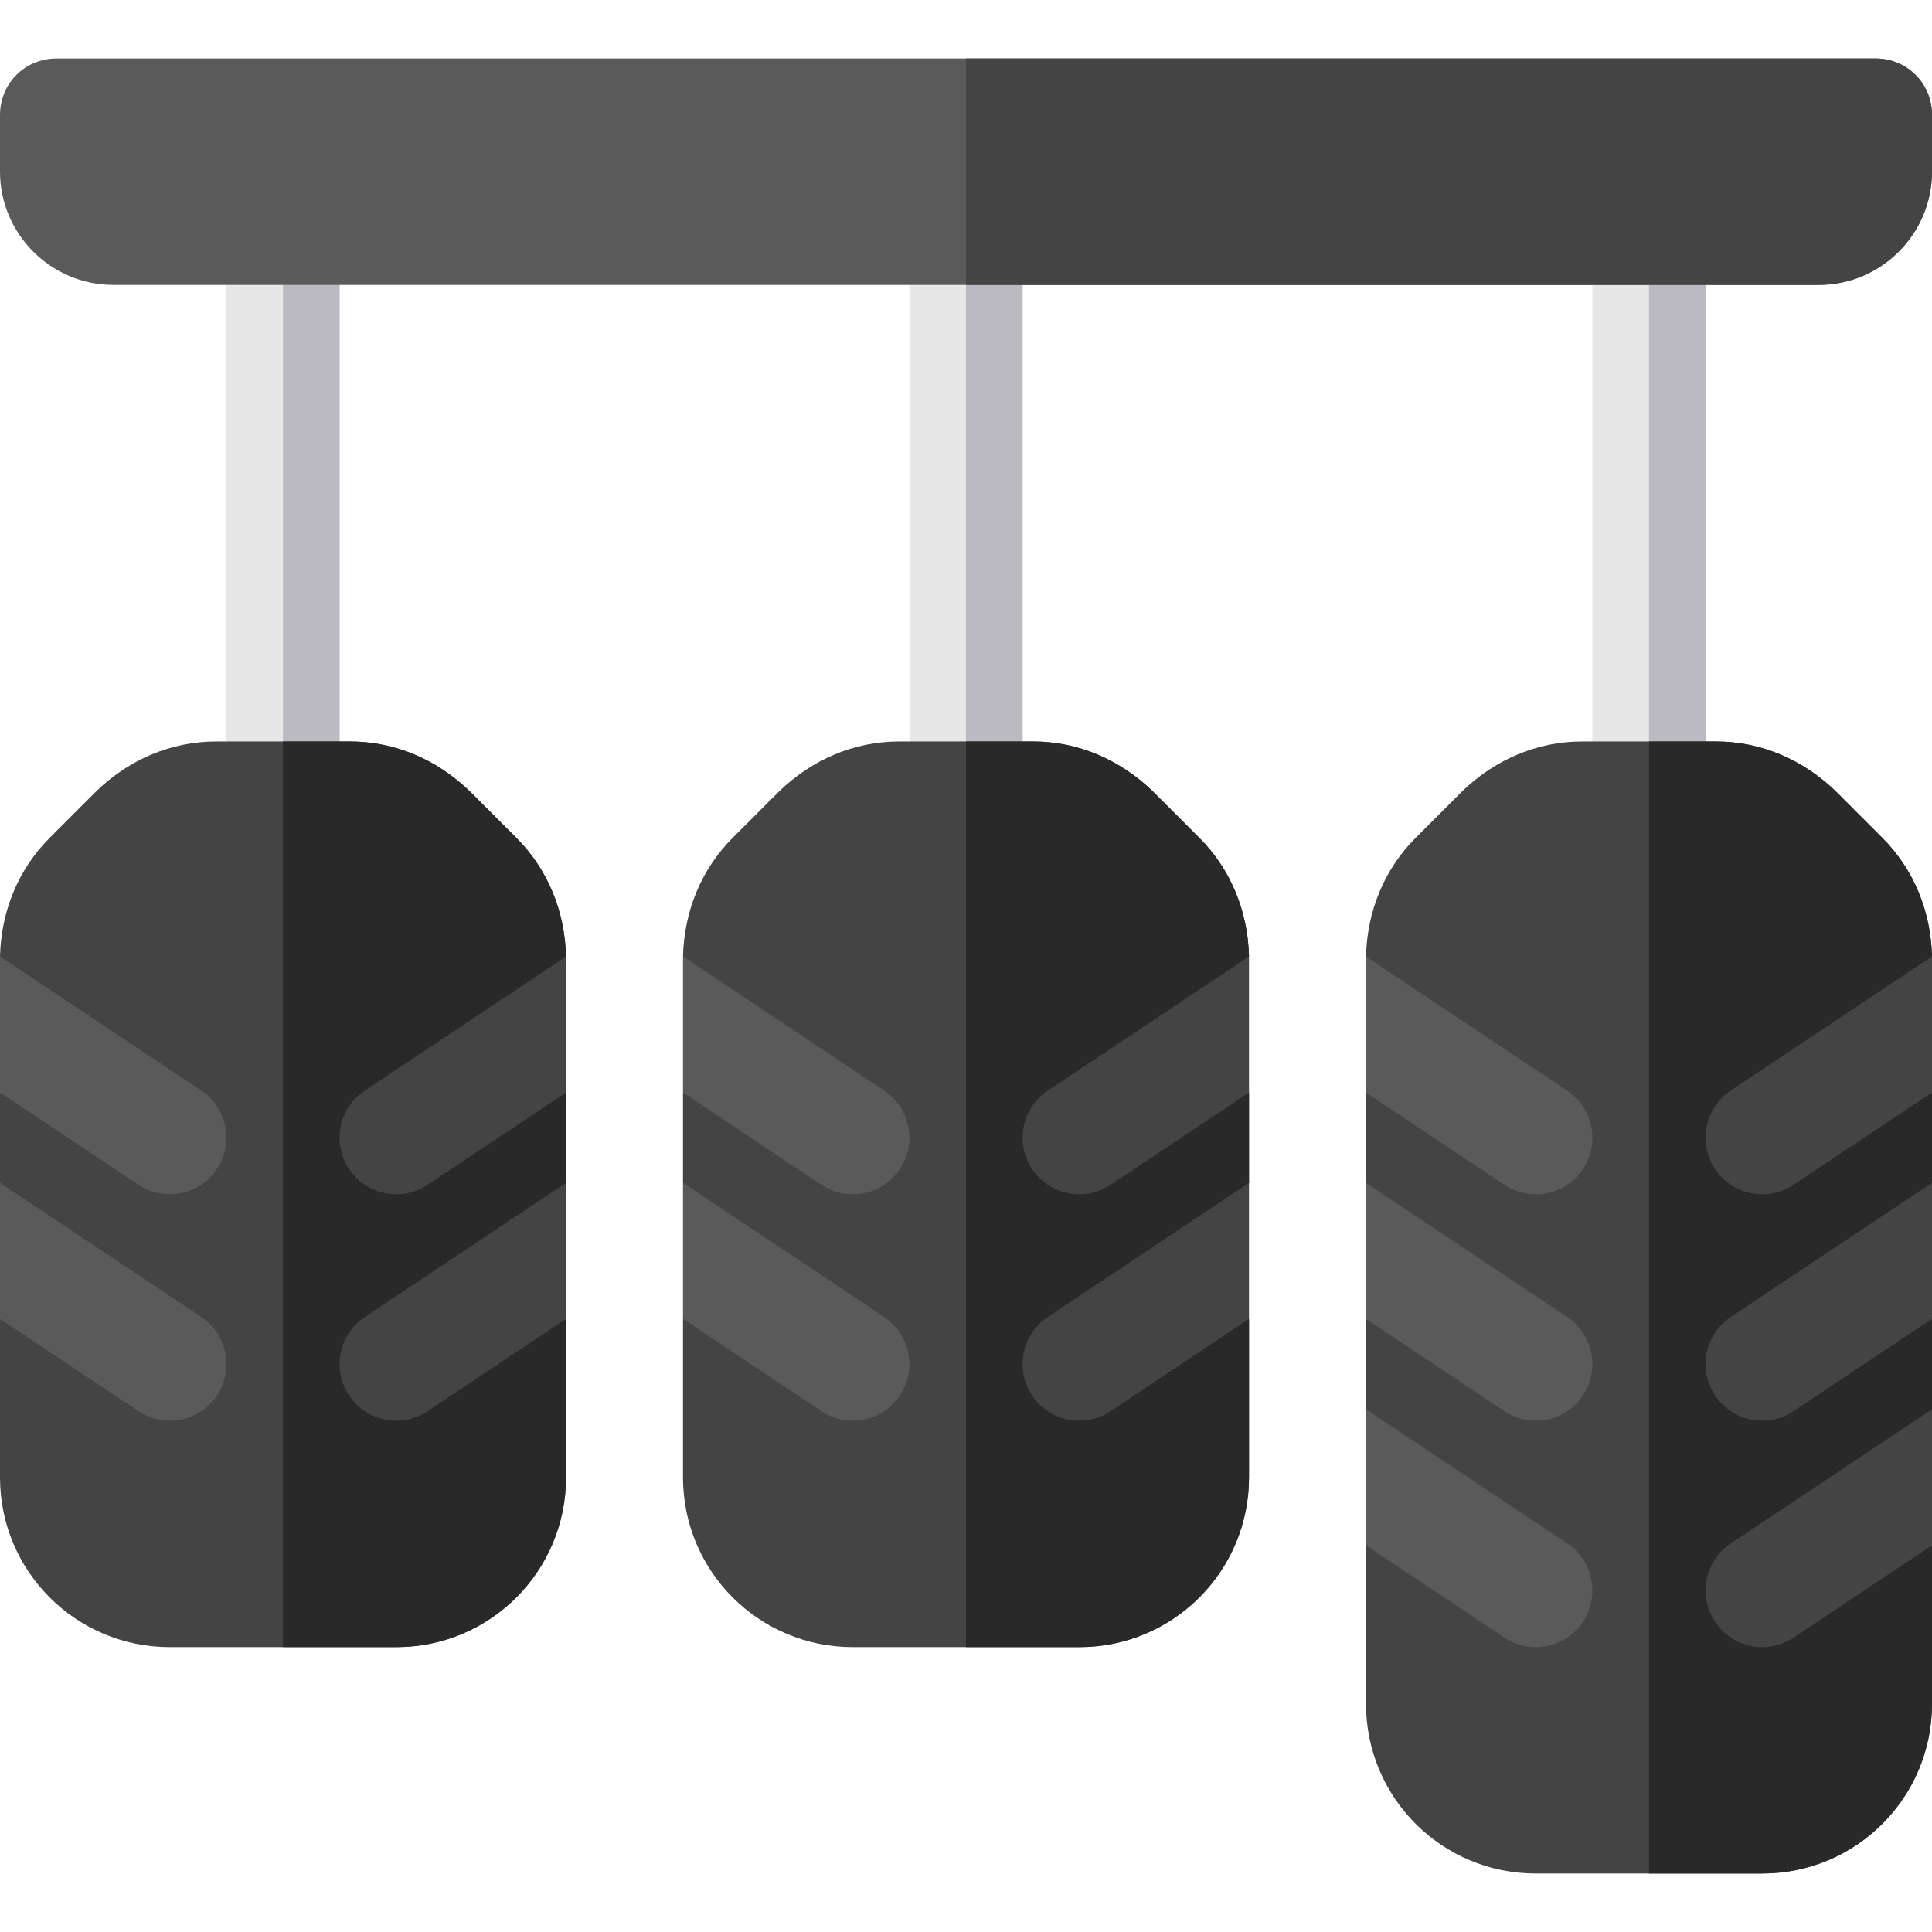 <?xml version="1.0" encoding="iso-8859-1"?>
<!-- Generator: Adobe Illustrator 19.0.0, SVG Export Plug-In . SVG Version: 6.00 Build 0)  -->
<svg version="1.1" id="Capa_1" xmlns="http://www.w3.org/2000/svg" xmlns:xlink="http://www.w3.org/1999/xlink" x="0px" y="0px"
	 viewBox="0 0 512 512" style="enable-background:new 0 0 512 512;" xml:space="preserve">
<rect x="60" y="45.5" style="fill:#E7E7E7;" width="30" height="211"/>
<rect x="75" y="45.5" style="fill:#BABAC0;" width="15" height="211"/>
<path style="fill:#444444;" d="M122.401,294.899l27.599-5.4v24l-27.599,41.4l27.599-5.4V391.5c0,24.899-20.099,45-45,45H45
	c-24.901,0-45-20.101-45-45v-42.001l27.599,5.4L0,313.499v-24l27.599,5.4L0,253.499c0.3-11.999,4.799-23.099,13.2-31.5L25.499,209.7
	c8.701-8.401,19.801-13.2,31.8-13.2h35.402c11.999,0,23.099,4.799,31.8,13.2l12.299,12.299c8.401,8.401,12.9,19.501,13.2,31.5
	L122.401,294.899z"/>
<path style="fill:#292929;" d="M122.401,294.899l27.599-5.4v24l-27.599,41.4l27.599-5.4V391.5c0,24.899-20.099,45-45,45H75v-240
	h17.701c11.999,0,23.099,4.799,31.8,13.2l12.299,12.299c8.401,8.401,12.9,19.501,13.2,31.5L122.401,294.899z"/>
<g>
	<path style="fill:#444444;" d="M92.52,309.82c4.521,6.791,13.782,8.813,20.801,4.16L150,289.527v-35.605
		c0-0.143-0.04-0.278-0.042-0.421L96.68,289.02C89.78,293.619,87.92,302.921,92.52,309.82z"/>
	<path style="fill:#444444;" d="M96.68,349.02c-6.899,4.6-8.76,13.901-4.16,20.801c4.521,6.791,13.782,8.813,20.801,4.16
		L150,349.527v-36.053L96.68,349.02z"/>
</g>
<g>
	<path style="fill:#5A5A5A;" d="M57.48,309.82c4.6-6.899,2.739-16.201-4.16-20.801L0.042,253.501C0.04,253.644,0,253.779,0,253.922
		v35.605l36.68,24.454C43.694,318.63,52.96,316.614,57.48,309.82z"/>
	<path style="fill:#5A5A5A;" d="M57.48,369.82c4.6-6.899,2.739-16.201-4.16-20.801L0,313.473v36.053l36.68,24.454
		C43.694,378.63,52.96,376.614,57.48,369.82z"/>
</g>
<rect x="422" y="45.5" style="fill:#E7E7E7;" width="30" height="211"/>
<rect x="437" y="45.5" style="fill:#BABAC0;" width="15" height="211"/>
<rect x="241" y="45.5" style="fill:#E7E7E7;" width="30" height="211"/>
<rect x="256" y="45.5" style="fill:#BABAC0;" width="15" height="211"/>
<path style="fill:#444444;" d="M303.401,294.899l27.599-5.4v24l-27.599,41.4l27.599-5.4V391.5c0,24.899-20.099,45-45,45h-60
	c-24.901,0-45-20.101-45-45v-42.001l27.599,5.4L181,313.499v-24l27.599,5.4L181,253.499c0.3-11.999,4.799-23.099,13.2-31.5
	l12.299-12.299c8.701-8.401,19.801-13.2,31.8-13.2h35.402c11.999,0,23.099,4.799,31.8,13.2l12.299,12.299
	c8.401,8.401,12.9,19.501,13.2,31.5L303.401,294.899z"/>
<path style="fill:#5A5A5A;" d="M512,30.5v15c0,16.5-13.5,30-30,30H30c-16.5,0-30-13.5-30-30v-15c0-8.401,6.599-15,15-15h482
	C505.401,15.5,512,22.099,512,30.5z"/>
<g>
	<path style="fill:#444444;" d="M512,30.5v15c0,16.5-13.5,30-30,30H256v-60h241C505.401,15.5,512,22.099,512,30.5z"/>
	<path style="fill:#444444;" d="M484.401,294.899l27.599-5.4v24l-27.599,41.4l27.599-5.4v24l-27.599,41.4l27.599-5.4V451.5
		c0,24.899-20.099,45-45,45h-60c-24.901,0-45-20.101-45-45v-42.001l27.599,5.4L362,373.499v-24l27.599,5.4L362,313.499v-24
		l27.599,5.4L362,253.499c0.3-11.999,4.799-23.099,13.2-31.5l12.299-12.299c8.701-8.401,19.801-13.2,31.8-13.2h35.402
		c11.999,0,23.099,4.799,31.8,13.2l12.299,12.299c8.401,8.401,12.9,19.501,13.2,31.5L484.401,294.899z"/>
</g>
<path style="fill:#292929;" d="M484.401,294.899l27.599-5.4v24l-27.599,41.4l27.599-5.4v24l-27.599,41.4l27.599-5.4V451.5
	c0,24.899-20.099,45-45,45h-30v-300h17.701c11.999,0,23.099,4.799,31.8,13.2l12.299,12.299c8.401,8.401,12.9,19.501,13.2,31.5
	L484.401,294.899z"/>
<g>
	<path style="fill:#444444;" d="M454.52,309.82c4.521,6.791,13.782,8.813,20.801,4.16L512,289.527v-35.605
		c0-0.143-0.04-0.278-0.042-0.421L458.68,289.02C451.78,293.619,449.92,302.921,454.52,309.82z"/>
	<path style="fill:#444444;" d="M454.52,369.82c4.521,6.791,13.782,8.813,20.801,4.16L512,349.527v-36.053l-53.32,35.546
		C451.78,353.619,449.92,362.921,454.52,369.82z"/>
	<path style="fill:#444444;" d="M454.52,429.82c4.521,6.791,13.782,8.813,20.801,4.16L512,409.527v-36.053l-53.32,35.546
		C451.78,413.619,449.92,422.921,454.52,429.82z"/>
</g>
<g>
	<path style="fill:#5A5A5A;" d="M419.48,309.82c4.6-6.899,2.739-16.201-4.16-20.801L362.042,253.5
		c-0.002,0.143-0.042,0.278-0.042,0.421v35.605l36.68,24.454C405.694,318.63,414.96,316.614,419.48,309.82z"/>
	<path style="fill:#5A5A5A;" d="M419.48,369.82c4.6-6.899,2.739-16.201-4.16-20.801L362,313.473v36.053l36.68,24.454
		C405.694,378.63,414.96,376.614,419.48,369.82z"/>
	<path style="fill:#5A5A5A;" d="M419.48,429.82c4.6-6.899,2.739-16.201-4.16-20.801L362,373.473v36.053l36.68,24.454
		C405.694,438.63,414.96,436.614,419.48,429.82z"/>
</g>
<path style="fill:#292929;" d="M303.401,294.899l27.599-5.4v24l-27.599,41.4l27.599-5.4V391.5c0,24.899-20.099,45-45,45h-30v-240
	h17.701c11.999,0,23.099,4.799,31.8,13.2l12.299,12.299c8.401,8.401,12.9,19.501,13.2,31.5L303.401,294.899z"/>
<g>
	<path style="fill:#444444;" d="M273.52,309.82c4.521,6.791,13.782,8.813,20.801,4.16L331,289.527v-35.605
		c0-0.143-0.04-0.278-0.042-0.421L277.68,289.02C270.78,293.619,268.92,302.921,273.52,309.82z"/>
	<path style="fill:#444444;" d="M277.68,349.02c-6.899,4.6-8.76,13.901-4.16,20.801c4.521,6.791,13.782,8.813,20.801,4.16
		L331,349.527v-36.053L277.68,349.02z"/>
</g>
<g>
	<path style="fill:#5A5A5A;" d="M238.48,309.82c4.6-6.899,2.739-16.201-4.16-20.801L181.042,253.5
		c-0.002,0.143-0.042,0.278-0.042,0.421v35.605l36.68,24.454C224.694,318.63,233.96,316.614,238.48,309.82z"/>
	<path style="fill:#5A5A5A;" d="M238.48,369.82c4.6-6.899,2.739-16.201-4.16-20.801L181,313.473v36.053l36.68,24.454
		C224.694,378.63,233.96,376.614,238.48,369.82z"/>
</g>
<g>
</g>
<g>
</g>
<g>
</g>
<g>
</g>
<g>
</g>
<g>
</g>
<g>
</g>
<g>
</g>
<g>
</g>
<g>
</g>
<g>
</g>
<g>
</g>
<g>
</g>
<g>
</g>
<g>
</g>
</svg>
